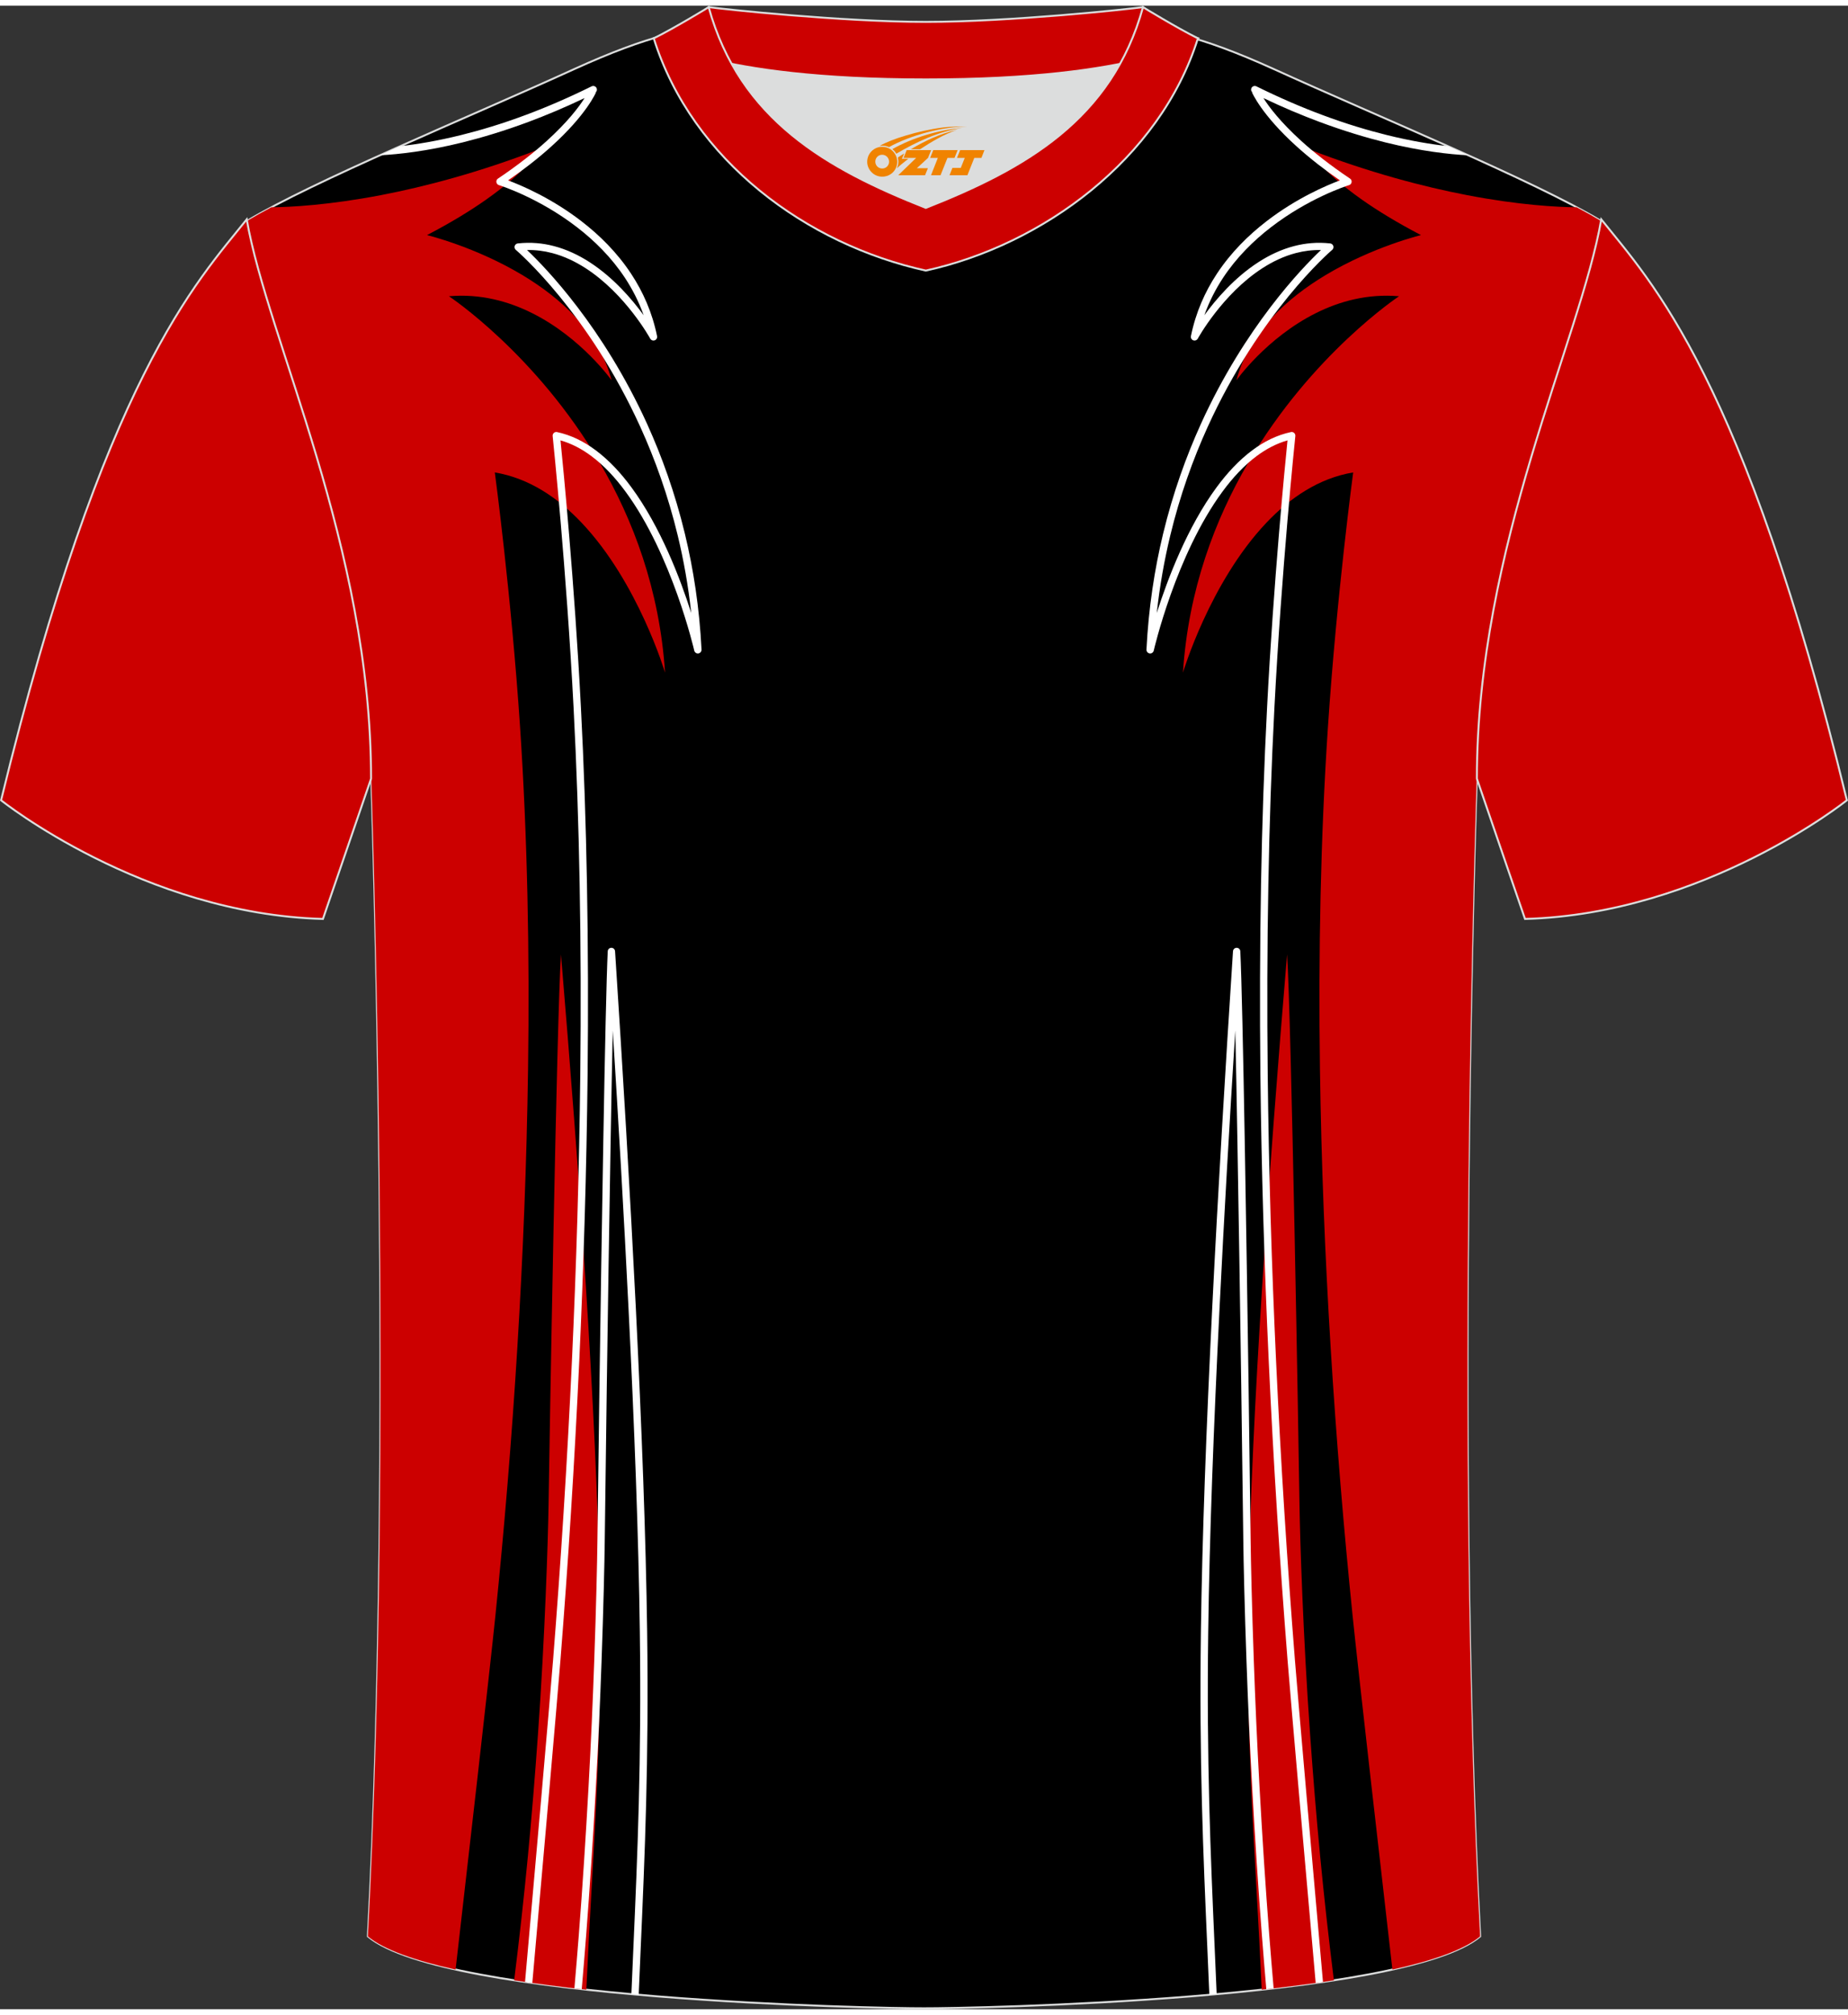 <?xml version="1.0" encoding="utf-8"?>
<!-- Generator: Adobe Illustrator 24.0.1, SVG Export Plug-In . SVG Version: 6.00 Build 0)  -->
<svg xmlns="http://www.w3.org/2000/svg" xmlns:xlink="http://www.w3.org/1999/xlink" version="1.1" id="图层_1" x="0px" y="0px" width="378px" height="412px" viewBox="0 0 378.25 409.96" enable-background="new 0 0 378.25 409.96" xml:space="preserve">
<rect x="0" y="0" width="378.25" height="409.96" fill="#333333" stroke="none"/>
<g>
	<path fill-rule="evenodd" clip-rule="evenodd" stroke="#DCDDDD" stroke-width="0.398" stroke-miterlimit="22.926" d="   M189.13,409.76c-9.67,0.03-98.29-1.65-113.83-14.72C80.65,294.42,76,158.25,76,158.25c0-47.44-21.21-89.6-25.47-114.18   c13.62-8.19,45.23-21.16,67.07-31.12c30-13.61,34.12-7.71,71.12-7.71c37,0,41.94-5.89,71.94,7.71   c21.84,9.94,53.46,22.92,67.07,31.12c-4.26,24.58-25.47,66.73-25.47,114.18c0,0-4.66,136.17,0.7,236.79   C287.42,408.11,198.81,409.79,189.13,409.76z"/>
	<g>
		<g>
			<g>
				<path fill-rule="evenodd" clip-rule="evenodd" fill="#CC0000" d="M55.55,41.26c3.97-0.04,11.78-0.45,22.48-2.5      c8.93-1.72,19.89-4.59,32.32-9.37c0,0-2.08,4.13-10.88,10.32c-3.11,2.19-7.07,4.63-12.07,7.24c0,0,9.8,2.35,19.53,8.18      c7.85,4.71,15.66,11.68,18.25,21.53c0,0-6.12-8.67-16.25-13.74c-4.84-2.42-10.6-4.02-17.04-3.46c0,0,17.83,11.76,30.9,34.11      c6.75,11.53,12.23,25.89,13.33,42.9c0,0-5.47-18.43-17.08-30.67c-4.84-5.1-10.74-9.12-17.76-10.29c0,0,3.35,24.96,5.16,51.98      c1.51,22.53,1.98,46.22,1.64,70.14c-0.53,37.94-3.07,76.46-6.69,111.88c-1.1,10.81-5.9,52.83-8.14,72.33      c-8.25-1.83-14.7-4.06-17.95-6.79C80.65,294.42,76,158.25,76,158.25c0-47.44-21.21-89.6-25.47-114.18      C52,43.19,53.69,42.25,55.55,41.26z"/>
				<path fill-rule="evenodd" clip-rule="evenodd" fill="#CC0000" d="M120.01,405.95c1.28-28.24,3.28-48.12,2.71-81.8      c-0.61-35.98-4.19-85.79-7.9-130.02c-0.86,12.79-2.37,100.49-2.54,112.6c-0.1,7-0.75,27.14-2.17,46.99      c-1.24,17.38-2.64,32.42-4.87,50.32C109.93,404.76,114.91,405.4,120.01,405.95z"/>
			</g>
			<g>
				<path fill-rule="evenodd" clip-rule="evenodd" fill="#FFFFFF" d="M81.97,28.74c3.29-0.36,7.47-1.04,12.4-2.26      c3.96-0.98,8.41-2.31,13.25-4.12c4.19-1.56,8.69-3.49,13.47-5.85c0.37-0.18,0.82-0.03,1.01,0.34c0.1,0.21,0.1,0.44,0.01,0.64      c-0.14,0.34-2.06,4.81-9.23,11.29c-1.32,1.2-2.81,2.45-4.47,3.74c-1.33,1.04-2.8,2.11-4.42,3.23c2.71,1.01,8.9,3.63,15.05,8.38      c3.63,2.8,7.26,6.35,10.16,10.76c2.4,3.64,4.3,7.87,5.29,12.73c0.08,0.41-0.18,0.8-0.59,0.89c-0.33,0.07-0.65-0.09-0.81-0.37      l0,0c-0.01-0.03-5-9.12-13.26-14.44c-2.08-1.34-4.37-2.44-6.83-3.08c-1.63-0.43-3.34-0.65-5.13-0.62      c3.89,3.68,15.57,15.76,24.57,35.56c3.01,6.63,5.72,14.13,7.74,22.48c1.76,7.28,2.98,15.19,3.41,23.72      c0.02,0.41-0.3,0.77-0.72,0.79c-0.37,0.02-0.69-0.23-0.77-0.58h0c-0.01-0.06-4.51-19.58-14.08-32.55      c-2.08-2.83-4.41-5.34-6.97-7.25c-1.97-1.47-4.08-2.58-6.33-3.22c0.53,5.22,2.86,29.02,4.18,54.61      c0.61,11.77,1.02,23.86,1.24,36.15c0.23,12.84,0.27,25.88,0.13,38.98c-0.21,19.58-0.81,39.28-1.71,58.68      c-0.97,20.94-2.29,41.5-3.85,61.14c-0.77,9.65-3.73,43.26-5.76,66.09c-0.5-0.07-0.99-0.14-1.49-0.21      c2.02-22.73,4.96-56.11,5.75-65.99c1.56-19.68,2.88-40.23,3.85-61.08c0.9-19.41,1.5-39.1,1.71-58.63      c0.14-13.09,0.11-26.11-0.13-38.94c-0.22-12.23-0.63-24.3-1.24-36.09c-1.47-28.31-4.16-54.41-4.28-55.56      c-0.01-0.09-0.01-0.18,0.01-0.27c0.09-0.41,0.49-0.67,0.89-0.58c2.86,0.61,5.51,1.93,7.93,3.74c2.69,2.01,5.12,4.62,7.29,7.57      c5.98,8.12,10.01,18.72,12.24,25.71c-0.61-5.58-1.56-10.86-2.76-15.84c-1.99-8.24-4.67-15.65-7.65-22.21      c-10.63-23.39-24.99-35.82-25.48-36.24c-0.15-0.12-0.25-0.3-0.27-0.5c-0.05-0.41,0.25-0.78,0.67-0.83      c2.6-0.29,5.08-0.06,7.4,0.55c2.63,0.69,5.06,1.85,7.26,3.27c4.94,3.18,8.74,7.65,11.09,10.87c-0.99-2.78-2.29-5.3-3.79-7.59      c-2.79-4.24-6.3-7.68-9.82-10.39c-7.69-5.94-15.39-8.44-15.98-8.63c-0.17-0.04-0.33-0.15-0.43-0.31      c-0.23-0.34-0.14-0.81,0.21-1.04c2.05-1.37,3.9-2.72,5.56-4.01c1.67-1.3,3.13-2.52,4.39-3.67c4.27-3.86,6.59-6.93,7.77-8.79      c-4.03,1.92-7.87,3.53-11.49,4.88c-4.92,1.83-9.41,3.18-13.42,4.18c-7.43,1.84-13.2,2.45-16.87,2.64      C79.22,29.97,80.59,29.35,81.97,28.74L81.97,28.74z M122.11,17.49l-0.35,0.37C121.92,17.78,122.04,17.65,122.11,17.49z"/>
			</g>
			<path fill-rule="evenodd" clip-rule="evenodd" fill="#FFFFFF" d="M129.23,406.87c0.13-3.06,0.26-6.05,0.39-9.02     c0.88-20.03,1.69-38.58,1.34-65.13c-0.25-19.23-1.12-42.19-2.32-66.25c-0.92-18.64-2.04-37.98-3.22-56.77     c-0.14,6.52-0.3,14.4-0.44,22.89c-0.57,32.27-1.11,73.24-1.2,81.48c-0.05,4.42-0.26,13.68-0.66,24.86     c-0.28,7.89-0.66,16.72-1.15,25.48c-0.59,10.66-1.23,20.48-2,30.48c-0.28,3.6-0.58,7.24-0.9,10.96c-0.5-0.06-1-0.11-1.5-0.17     c0.32-3.69,0.62-7.31,0.9-10.91c0.78-10.06,1.41-19.86,2-30.45c0.49-8.79,0.87-17.61,1.15-25.45c0.4-11.2,0.61-20.43,0.66-24.82     c0.09-8.25,0.63-49.24,1.2-81.49c0.32-18.44,0.66-34.03,0.91-39.04c0-0.39,0.31-0.72,0.7-0.74c0.41-0.03,0.77,0.29,0.8,0.7     c1.54,23.65,3.05,48.82,4.25,72.92c1.19,24.06,2.06,47.02,2.32,66.31c0.35,26.62-0.46,45.18-1.34,65.21     c-0.13,2.98-0.26,6-0.39,9.08L129.23,406.87z"/>
		</g>
		<g>
			<g>
				<path fill-rule="evenodd" clip-rule="evenodd" fill="#CC0000" d="M322.71,41.26c-3.97-0.04-11.78-0.44-22.49-2.5      c-8.93-1.72-19.89-4.59-32.32-9.37c0,0,2.08,4.13,10.88,10.32c3.11,2.19,7.07,4.63,12.07,7.24c0,0-9.8,2.35-19.53,8.18      c-7.85,4.71-15.66,11.68-18.25,21.53c0,0,6.12-8.67,16.25-13.74c4.84-2.42,10.6-4.02,17.04-3.46c0,0-17.83,11.76-30.9,34.11      c-6.75,11.53-12.23,25.89-13.33,42.9c0,0,5.47-18.43,17.08-30.67c4.84-5.1,10.74-9.12,17.76-10.29c0,0-3.35,24.96-5.16,51.98      c-1.51,22.53-1.98,46.22-1.64,70.14c0.53,37.94,3.07,76.46,6.69,111.88c1.1,10.81,5.9,52.83,8.14,72.33      c8.25-1.82,14.7-4.06,17.95-6.79c-5.36-100.63-0.7-236.79-0.7-236.79c0-47.45,21.2-89.6,25.47-114.18      C326.25,43.19,324.57,42.25,322.71,41.26z"/>
				<path fill-rule="evenodd" clip-rule="evenodd" fill="#CC0000" d="M258.25,405.95c-1.28-28.24-3.28-48.12-2.71-81.8      c0.61-35.98,4.19-85.79,7.9-130.02c0.86,12.79,2.37,100.49,2.54,112.6c0.1,7,0.75,27.14,2.17,46.99      c1.24,17.38,2.64,32.42,4.87,50.32C268.33,404.76,263.35,405.4,258.25,405.95z"/>
			</g>
			<g>
				<path fill-rule="evenodd" clip-rule="evenodd" fill="#FFFFFF" d="M296.31,28.74c-3.3-0.36-7.48-1.04-12.43-2.26      c-3.96-0.98-8.41-2.31-13.25-4.12c-4.19-1.56-8.69-3.49-13.47-5.85c-0.37-0.18-0.82-0.03-1.01,0.34      c-0.1,0.21-0.1,0.44-0.01,0.64c0.14,0.34,2.06,4.81,9.23,11.29c1.33,1.2,2.81,2.45,4.47,3.74c1.33,1.04,2.8,2.11,4.42,3.23      c-2.71,1.01-8.9,3.63-15.05,8.38c-3.63,2.8-7.26,6.35-10.16,10.76c-2.4,3.64-4.3,7.87-5.29,12.73c-0.08,0.41,0.18,0.8,0.59,0.89      c0.33,0.07,0.65-0.09,0.81-0.37l0,0c0.01-0.03,5-9.12,13.26-14.44c2.08-1.34,4.37-2.44,6.83-3.08c1.63-0.43,3.34-0.65,5.13-0.62      c-3.89,3.68-15.57,15.76-24.57,35.56c-3.01,6.63-5.72,14.13-7.74,22.48c-1.76,7.28-2.98,15.19-3.41,23.72      c-0.02,0.41,0.3,0.77,0.72,0.79c0.37,0.02,0.69-0.23,0.77-0.58h0c0.01-0.06,4.51-19.58,14.08-32.55      c2.08-2.83,4.41-5.34,6.97-7.25c1.97-1.47,4.08-2.58,6.33-3.22c-0.53,5.22-2.86,29.02-4.18,54.61      c-0.61,11.77-1.02,23.86-1.24,36.15c-0.23,12.84-0.27,25.88-0.13,38.98c0.21,19.58,0.81,39.28,1.71,58.68      c0.97,20.94,2.29,41.5,3.85,61.14c0.77,9.65,3.73,43.26,5.76,66.09c0.5-0.07,0.99-0.14,1.49-0.21      c-2.02-22.73-4.96-56.11-5.75-65.99c-1.56-19.68-2.88-40.23-3.85-61.08c-0.9-19.41-1.5-39.1-1.71-58.63      c-0.14-13.09-0.11-26.11,0.13-38.94c0.22-12.23,0.63-24.3,1.24-36.09c1.47-28.31,4.16-54.41,4.28-55.56      c0.01-0.09,0.01-0.18-0.01-0.27c-0.09-0.41-0.49-0.67-0.89-0.58c-2.86,0.61-5.51,1.93-7.93,3.74c-2.69,2.01-5.12,4.62-7.29,7.57      c-5.98,8.12-10.01,18.72-12.24,25.71c0.61-5.58,1.56-10.86,2.76-15.84c1.99-8.24,4.67-15.65,7.65-22.21      c10.63-23.39,24.99-35.82,25.48-36.24c0.15-0.12,0.25-0.3,0.27-0.5c0.05-0.41-0.25-0.78-0.67-0.83c-2.6-0.29-5.08-0.06-7.4,0.55      c-2.63,0.69-5.06,1.85-7.26,3.27c-4.94,3.18-8.74,7.65-11.09,10.87c0.99-2.78,2.29-5.3,3.79-7.59c2.79-4.24,6.3-7.68,9.82-10.39      c7.69-5.94,15.39-8.44,15.98-8.63c0.17-0.04,0.33-0.15,0.43-0.31c0.23-0.34,0.14-0.81-0.21-1.04c-2.05-1.37-3.9-2.72-5.56-4.01      c-1.67-1.3-3.13-2.52-4.39-3.67c-4.27-3.86-6.59-6.93-7.77-8.79c4.03,1.92,7.87,3.53,11.49,4.88c4.92,1.83,9.41,3.18,13.42,4.18      c7.44,1.84,13.22,2.46,16.89,2.64C299.06,29.97,297.69,29.36,296.31,28.74L296.31,28.74z M256.15,17.49l0.35,0.37      C256.34,17.78,256.21,17.65,256.15,17.49z"/>
			</g>
			<path fill-rule="evenodd" clip-rule="evenodd" fill="#FFFFFF" d="M249.03,406.87c-0.13-3.06-0.26-6.05-0.39-9.02     c-0.88-20.03-1.69-38.58-1.34-65.13c0.25-19.23,1.12-42.19,2.32-66.25c0.92-18.64,2.04-37.98,3.22-56.77     c0.14,6.52,0.3,14.4,0.44,22.89c0.57,32.27,1.11,73.24,1.2,81.48c0.05,4.42,0.26,13.68,0.66,24.86     c0.28,7.89,0.66,16.72,1.15,25.48c0.59,10.66,1.23,20.48,2,30.48c0.28,3.61,0.58,7.24,0.9,10.96c0.5-0.06,1-0.11,1.5-0.17     c-0.32-3.69-0.62-7.31-0.9-10.91c-0.78-10.06-1.41-19.86-2-30.45c-0.49-8.79-0.87-17.61-1.15-25.45     c-0.4-11.2-0.61-20.43-0.66-24.82c-0.09-8.25-0.63-49.24-1.2-81.49c-0.32-18.44-0.66-34.03-0.91-39.04c0-0.39-0.31-0.72-0.7-0.74     c-0.41-0.03-0.77,0.29-0.8,0.7c-1.54,23.65-3.05,48.82-4.25,72.92c-1.19,24.06-2.06,47.02-2.32,66.31     c-0.35,26.62,0.46,45.18,1.34,65.21c0.13,2.98,0.26,6,0.39,9.08L249.03,406.87z"/>
		</g>
	</g>
</g>
<path fill-rule="evenodd" clip-rule="evenodd" fill="#CC0000" stroke="#DCDDDD" stroke-width="0.398" stroke-miterlimit="22.926" d="  M50.5,43.73C40.31,56.48,21.29,75.99,0.22,162.59c0,0,29.04,23.26,65.88,24.28c0,0,7.12-20.72,9.85-28.7  C75.95,110.62,54.76,68.36,50.5,43.73z"/>
<path fill-rule="evenodd" clip-rule="evenodd" fill="#CC0000" stroke="#DCDDDD" stroke-width="0.398" stroke-miterlimit="22.926" d="  M327.75,43.73c10.19,12.74,29.21,32.26,50.27,118.86c0,0-29.04,23.26-65.88,24.28c0,0-7.13-20.72-9.85-28.7  C302.29,110.62,323.49,68.36,327.75,43.73z"/>
<g>
	<path fill-rule="evenodd" clip-rule="evenodd" fill="#DCDDDD" d="M149.77,11.92c8.41,15.08,23.28,22.96,39.74,29.44   c16.47-6.49,31.33-14.35,39.74-29.45c-8.61,1.71-21.35,3.18-39.74,3.18C171.12,15.1,158.38,13.63,149.77,11.92z"/>
	
		<path fill-rule="evenodd" clip-rule="evenodd" fill="#CC0000" stroke="#DCDDDD" stroke-width="0.398" stroke-miterlimit="22.926" d="   M189.5,3.32c-17.2,0-41.59-2.61-44.45-3.02c0,0-5.5,4.6-11.24,6.38c0,0,11.73,8.42,55.69,8.42s55.69-8.42,55.69-8.42   c-5.73-1.77-11.24-6.38-11.24-6.38C231.07,0.72,206.7,3.32,189.5,3.32z"/>
	
		<path fill-rule="evenodd" clip-rule="evenodd" fill="#CC0000" stroke="#DCDDDD" stroke-width="0.398" stroke-miterlimit="22.926" d="   M189.5,54.21c23.85-5.23,47.92-22.8,55.69-47.52c-4.41-2.2-11.24-6.38-11.24-6.38c-6.37,23.04-24.19,33.08-44.45,41.07   c-20.23-7.98-38.09-18.06-44.45-41.07c0,0-6.82,4.18-11.24,6.38C141.69,31.79,165.26,48.89,189.5,54.21z"/>
	
</g>
<g id="图层_x0020_1">
	<path fill="#F08300" d="M177.68,32.96c0.416,1.136,1.472,1.984,2.752,2.032c0.144,0,0.304,0,0.448-0.016h0.016   c0.016,0,0.064,0,0.128-0.016c0.032,0,0.048-0.016,0.08-0.016c0.064-0.016,0.144-0.032,0.224-0.048c0.016,0,0.016,0,0.032,0   c0.192-0.048,0.4-0.112,0.576-0.208c0.192-0.096,0.4-0.224,0.608-0.384c0.672-0.56,1.104-1.408,1.104-2.352   c0-0.224-0.032-0.448-0.08-0.672l0,0C183.52,31.08,183.47,30.91,183.39,30.73C182.92,29.64,181.84,28.88,180.57,28.88C178.88,28.88,177.5,30.25,177.5,31.95C177.5,32.3,177.56,32.64,177.68,32.96L177.68,32.96L177.68,32.96z M181.98,31.98L181.98,31.98C181.95,32.76,181.29,33.36,180.51,33.32C179.72,33.29,179.13,32.64,179.16,31.85c0.032-0.784,0.688-1.376,1.472-1.344   C181.4,30.54,182.01,31.21,181.98,31.98L181.98,31.98z"/>
	<polygon fill="#F08300" points="196.01,29.56 ,195.37,31.15 ,193.93,31.15 ,192.51,34.7 ,190.56,34.7 ,191.96,31.15 ,190.38,31.15    ,191.02,29.56"/>
	<path fill="#F08300" d="M197.98,24.83c-1.008-0.096-3.024-0.144-5.056,0.112c-2.416,0.304-5.152,0.912-7.616,1.664   C183.26,27.21,181.39,27.93,180.04,28.7C180.24,28.67,180.43,28.65,180.62,28.65c0.48,0,0.944,0.112,1.36,0.288   C186.08,26.62,193.28,24.57,197.98,24.83L197.98,24.83L197.98,24.83z"/>
	<path fill="#F08300" d="M183.45,30.3c4-2.368,8.88-4.672,13.488-5.248c-4.608,0.288-10.224,2-14.288,4.304   C182.97,29.61,183.24,29.93,183.45,30.3C183.45,30.3,183.45,30.3,183.45,30.3z"/>
	<polygon fill="#F08300" points="201.5,29.56 ,200.88,31.15 ,199.42,31.15 ,198.01,34.7 ,197.55,34.7 ,196.04,34.7 ,194.35,34.7    ,194.94,33.2 ,196.65,33.2 ,197.47,31.15 ,195.88,31.15 ,196.52,29.56"/>
	<polygon fill="#F08300" points="190.59,29.56 ,189.95,31.15 ,187.66,33.26 ,189.92,33.26 ,189.34,34.7 ,183.85,34.7 ,187.52,31.15    ,184.94,31.15 ,185.58,29.56"/>
	<path fill="#F08300" d="M195.87,25.42c-3.376,0.752-6.464,2.192-9.424,3.952h1.888C190.76,27.8,193.1,26.37,195.87,25.42z    M185.07,30.24C184.44,30.62,184.38,30.67,183.77,31.08c0.064,0.256,0.112,0.544,0.112,0.816c0,0.496-0.112,0.976-0.32,1.392   c0.176-0.16,0.32-0.304,0.432-0.4c0.272-0.24,0.768-0.64,1.6-1.296l0.32-0.256H184.59l0,0L185.07,30.24L185.07,30.24L185.07,30.24z"/>
</g>
</svg>